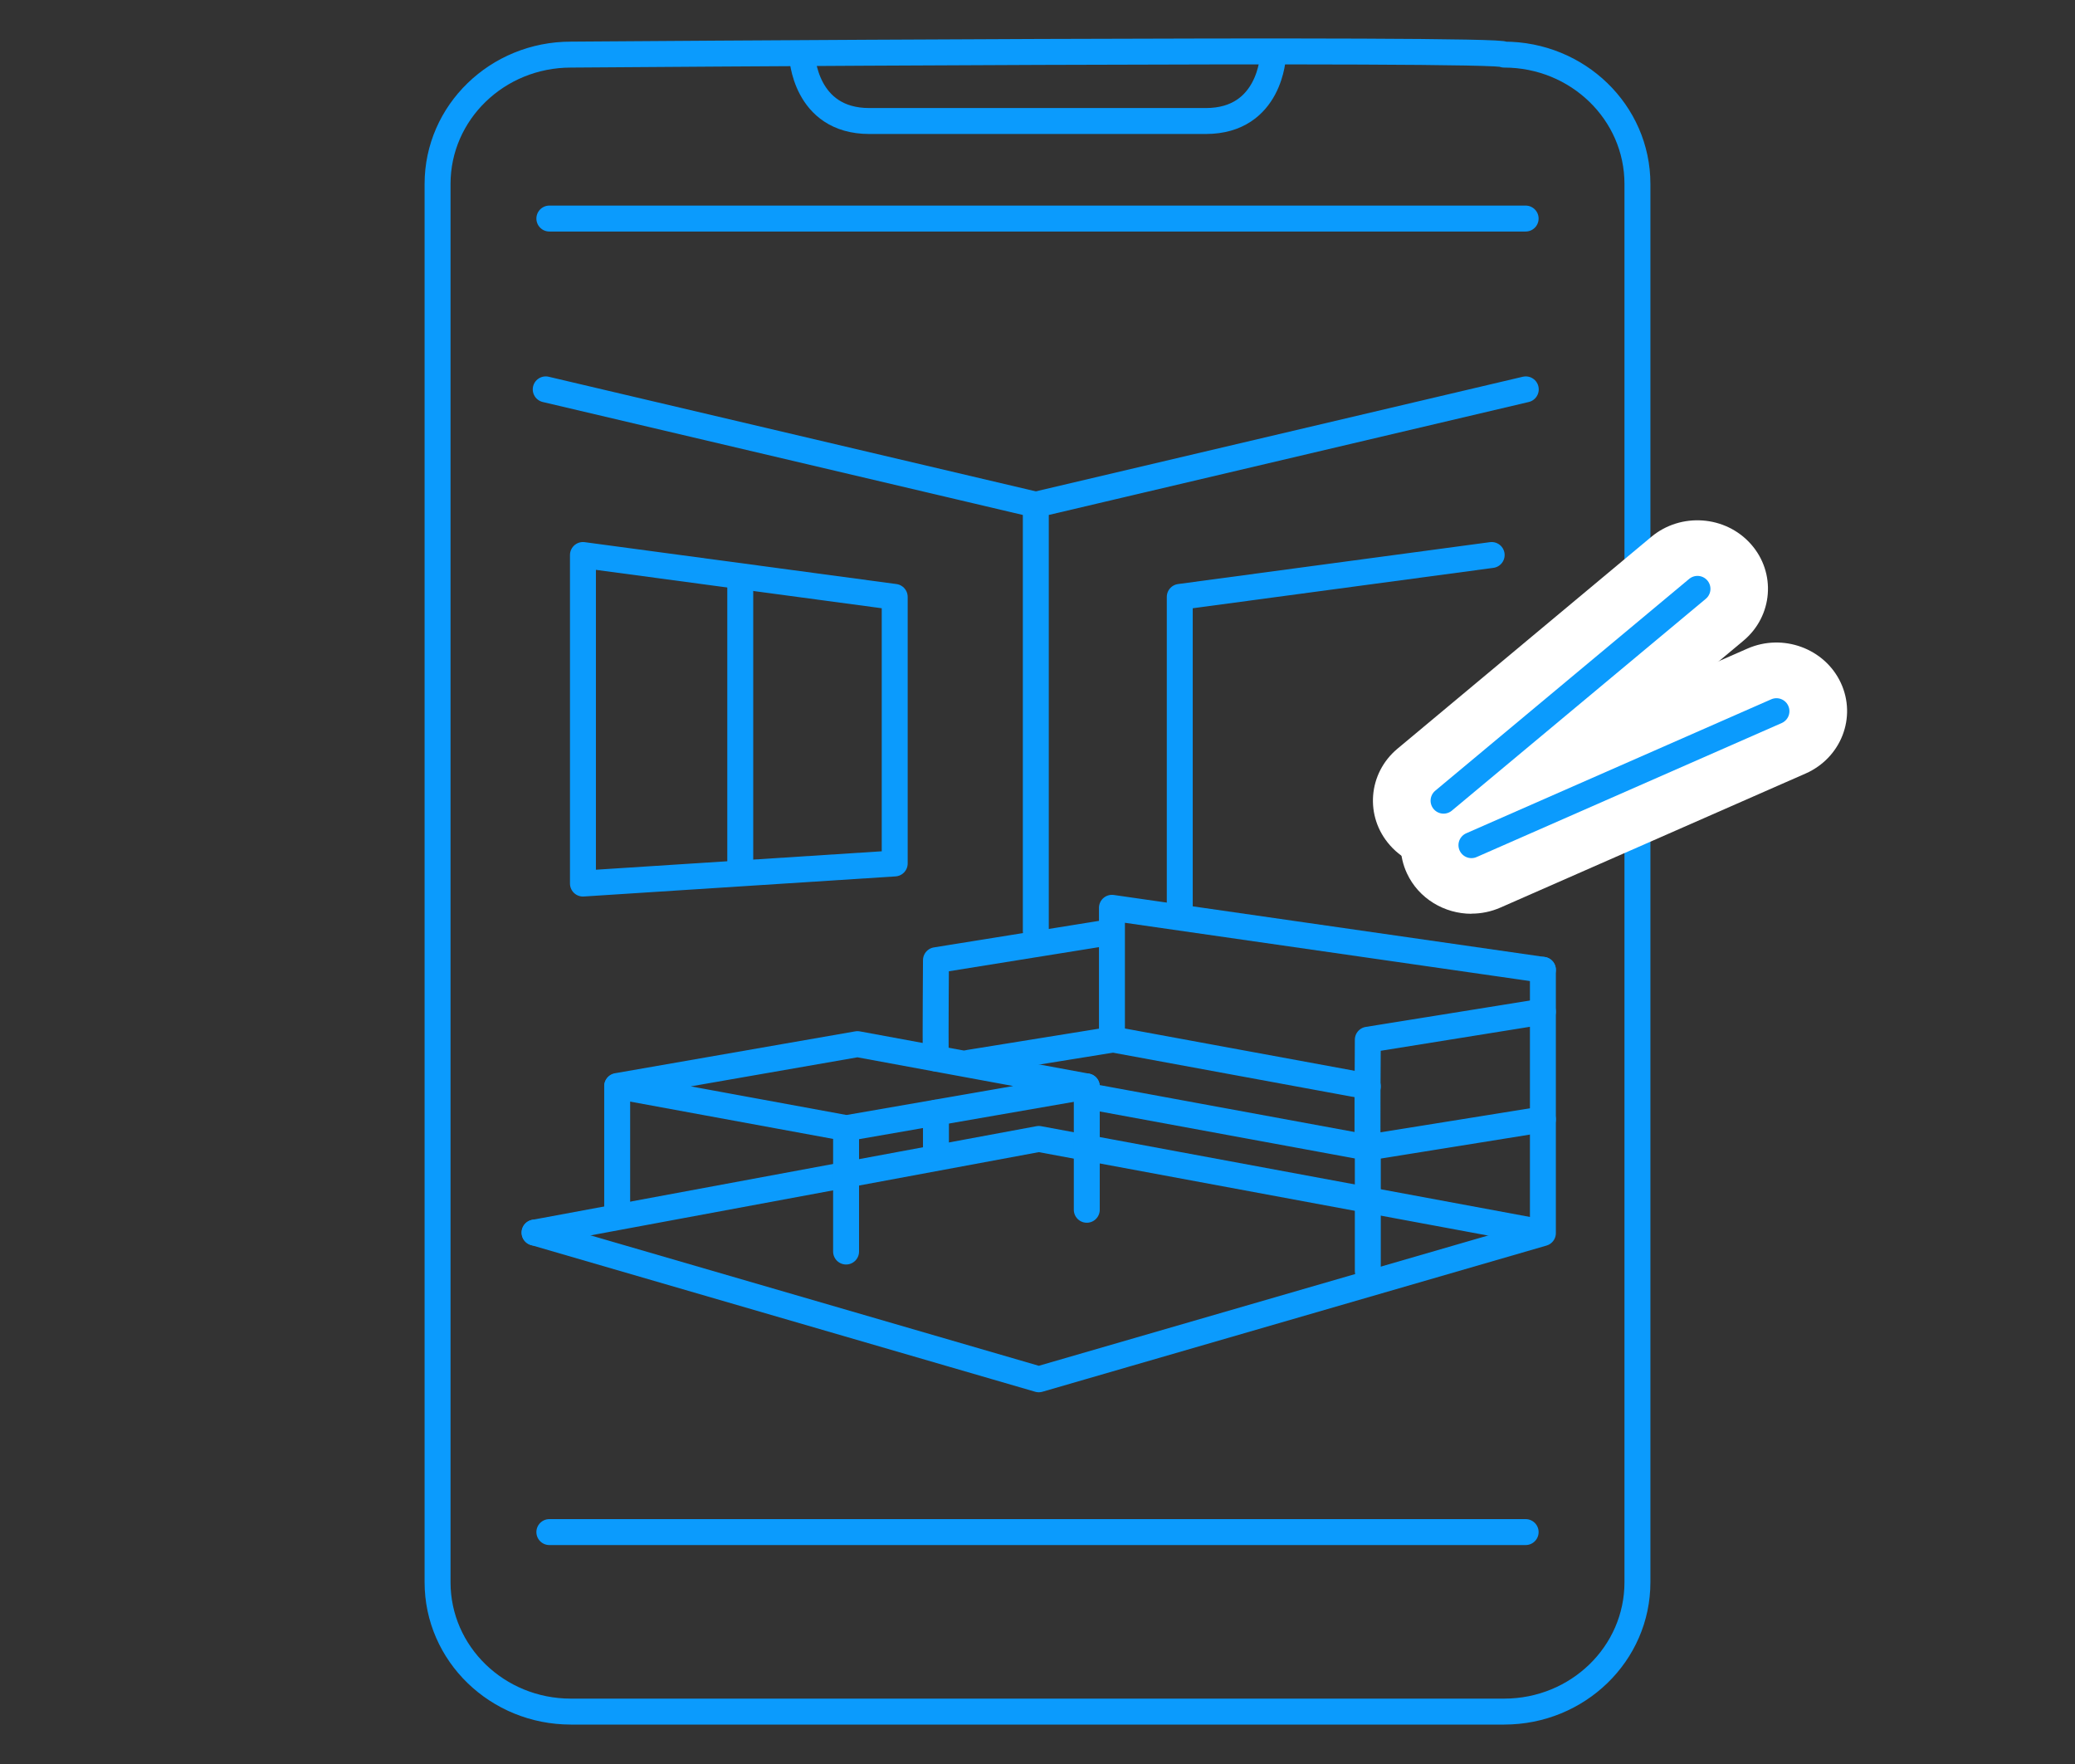 <?xml version="1.0" encoding="UTF-8"?>
<svg id="_レイヤー_2" data-name="レイヤー 2" xmlns="http://www.w3.org/2000/svg" viewBox="0 0 160 136">
  <rect x="0" y="0" width="160" height="136" fill="#333333" stroke="none"/>
  <defs>
    <style>
      .cls-1, .cls-2 {
        fill: none;
      }

      .cls-1, .cls-3 {
        stroke-width: 0px;
      }

      .cls-2 {
        stroke: #0b9bfd;
        stroke-linecap: round;
        stroke-linejoin: round;
        stroke-width: 2px;
      }

      .cls-3 {
        fill: #fff;
      }
    </style>
  </defs>
  <g id="_レイヤー_1-2" data-name="レイヤー 1">
    <g>
      <rect class="cls-1" width="160" height="136"/>
      <g>
        <path class="cls-2" d="M98.16,4.3s-.19,5.03-5.18,5.03h-25.95c-4.99,0-5.18-5.03-5.18-5.03"/>
        <g>
          <polyline class="cls-2" points="118.97 74.77 85.74 69.99 85.74 80.12"/>
          <polyline class="cls-2" points="41.22 95.03 80.1 87.81 118.45 94.93"/>
          <line class="cls-2" x1="74.7" y1="81.94" x2="85.67" y2="80.17"/>
          <path class="cls-2" d="M85.67,71.86l-13.5,2.17s-.04,5.54-.02,7.57"/>
          <path class="cls-2" d="M118.97,77.99l-13.5,2.17s-.06,8.25,0,8.31l13.5-2.17"/>
          <line class="cls-2" x1="83.8" y1="84.49" x2="105.47" y2="88.48"/>
          <polyline class="cls-2" points="47.59 83.73 65.27 86.98 83.8 83.76 66.12 80.5 47.59 83.73"/>
          <line class="cls-2" x1="85.7" y1="80.12" x2="105.47" y2="83.76"/>
          <line class="cls-2" x1="72.17" y1="85.79" x2="72.17" y2="88.83"/>
          <line class="cls-2" x1="105.47" y1="88.48" x2="105.47" y2="97.99"/>
          <line class="cls-2" x1="47.59" y1="83.76" x2="47.59" y2="93.27"/>
          <line class="cls-2" x1="65.24" y1="86.98" x2="65.24" y2="96.49"/>
          <line class="cls-2" x1="83.8" y1="83.76" x2="83.8" y2="93.27"/>
          <polyline class="cls-2" points="118.97 74.77 118.97 95.07 80.1 106.34 41.22 95.03"/>
          <line class="cls-2" x1="42.08" y1="30.02" x2="79.87" y2="38.91"/>
          <polyline class="cls-2" points="117.65 30.02 79.87 38.91 79.87 71.79"/>
          <polygon class="cls-2" points="44.95 68.12 68.99 66.57 68.99 46.02 44.95 42.79 44.95 68.12"/>
          <polyline class="cls-2" points="115.02 42.79 90.97 46.02 90.97 70.68"/>
          <line class="cls-2" x1="57.08" y1="44.79" x2="57.08" y2="67.23"/>
          <path class="cls-2" d="M44.02,131.96c-5.68,0-10.28-4.46-10.28-9.97V14.18c0-5.51,4.6-9.97,10.28-9.97,0,0,72.52-.55,71.96,0,5.68,0,10.28,4.46,10.28,9.97v107.81c0,5.51-4.6,9.97-10.28,9.97H44.02Z"/>
          <line class="cls-2" x1="42.36" y1="16.85" x2="117.64" y2="16.85"/>
          <line class="cls-2" x1="42.36" y1="118.12" x2="117.64" y2="118.12"/>
          <path class="cls-3" d="M111.31,67.01c-1.53,0-3.06-.62-4.13-1.84-1.96-2.21-1.7-5.55.58-7.45l19.57-16.33c2.28-1.9,5.72-1.65,7.68.56,1.96,2.21,1.7,5.55-.58,7.45l-19.57,16.33c-1.03.86-2.29,1.28-3.55,1.28Z"/>
          <path class="cls-3" d="M113.46,70.45c-2.07,0-4.06-1.16-4.97-3.11-1.24-2.66-.03-5.79,2.72-7l23.52-10.33c2.74-1.21,5.97-.02,7.21,2.63,1.24,2.66.03,5.79-2.72,7l-23.52,10.33c-.73.32-1.49.47-2.24.47Z"/>
          <line class="cls-2" x1="111.31" y1="61.73" x2="130.89" y2="45.4"/>
          <line class="cls-2" x1="113.46" y1="65.16" x2="136.98" y2="54.83"/>
        </g>
      </g>
    </g>
  </g>
</svg>